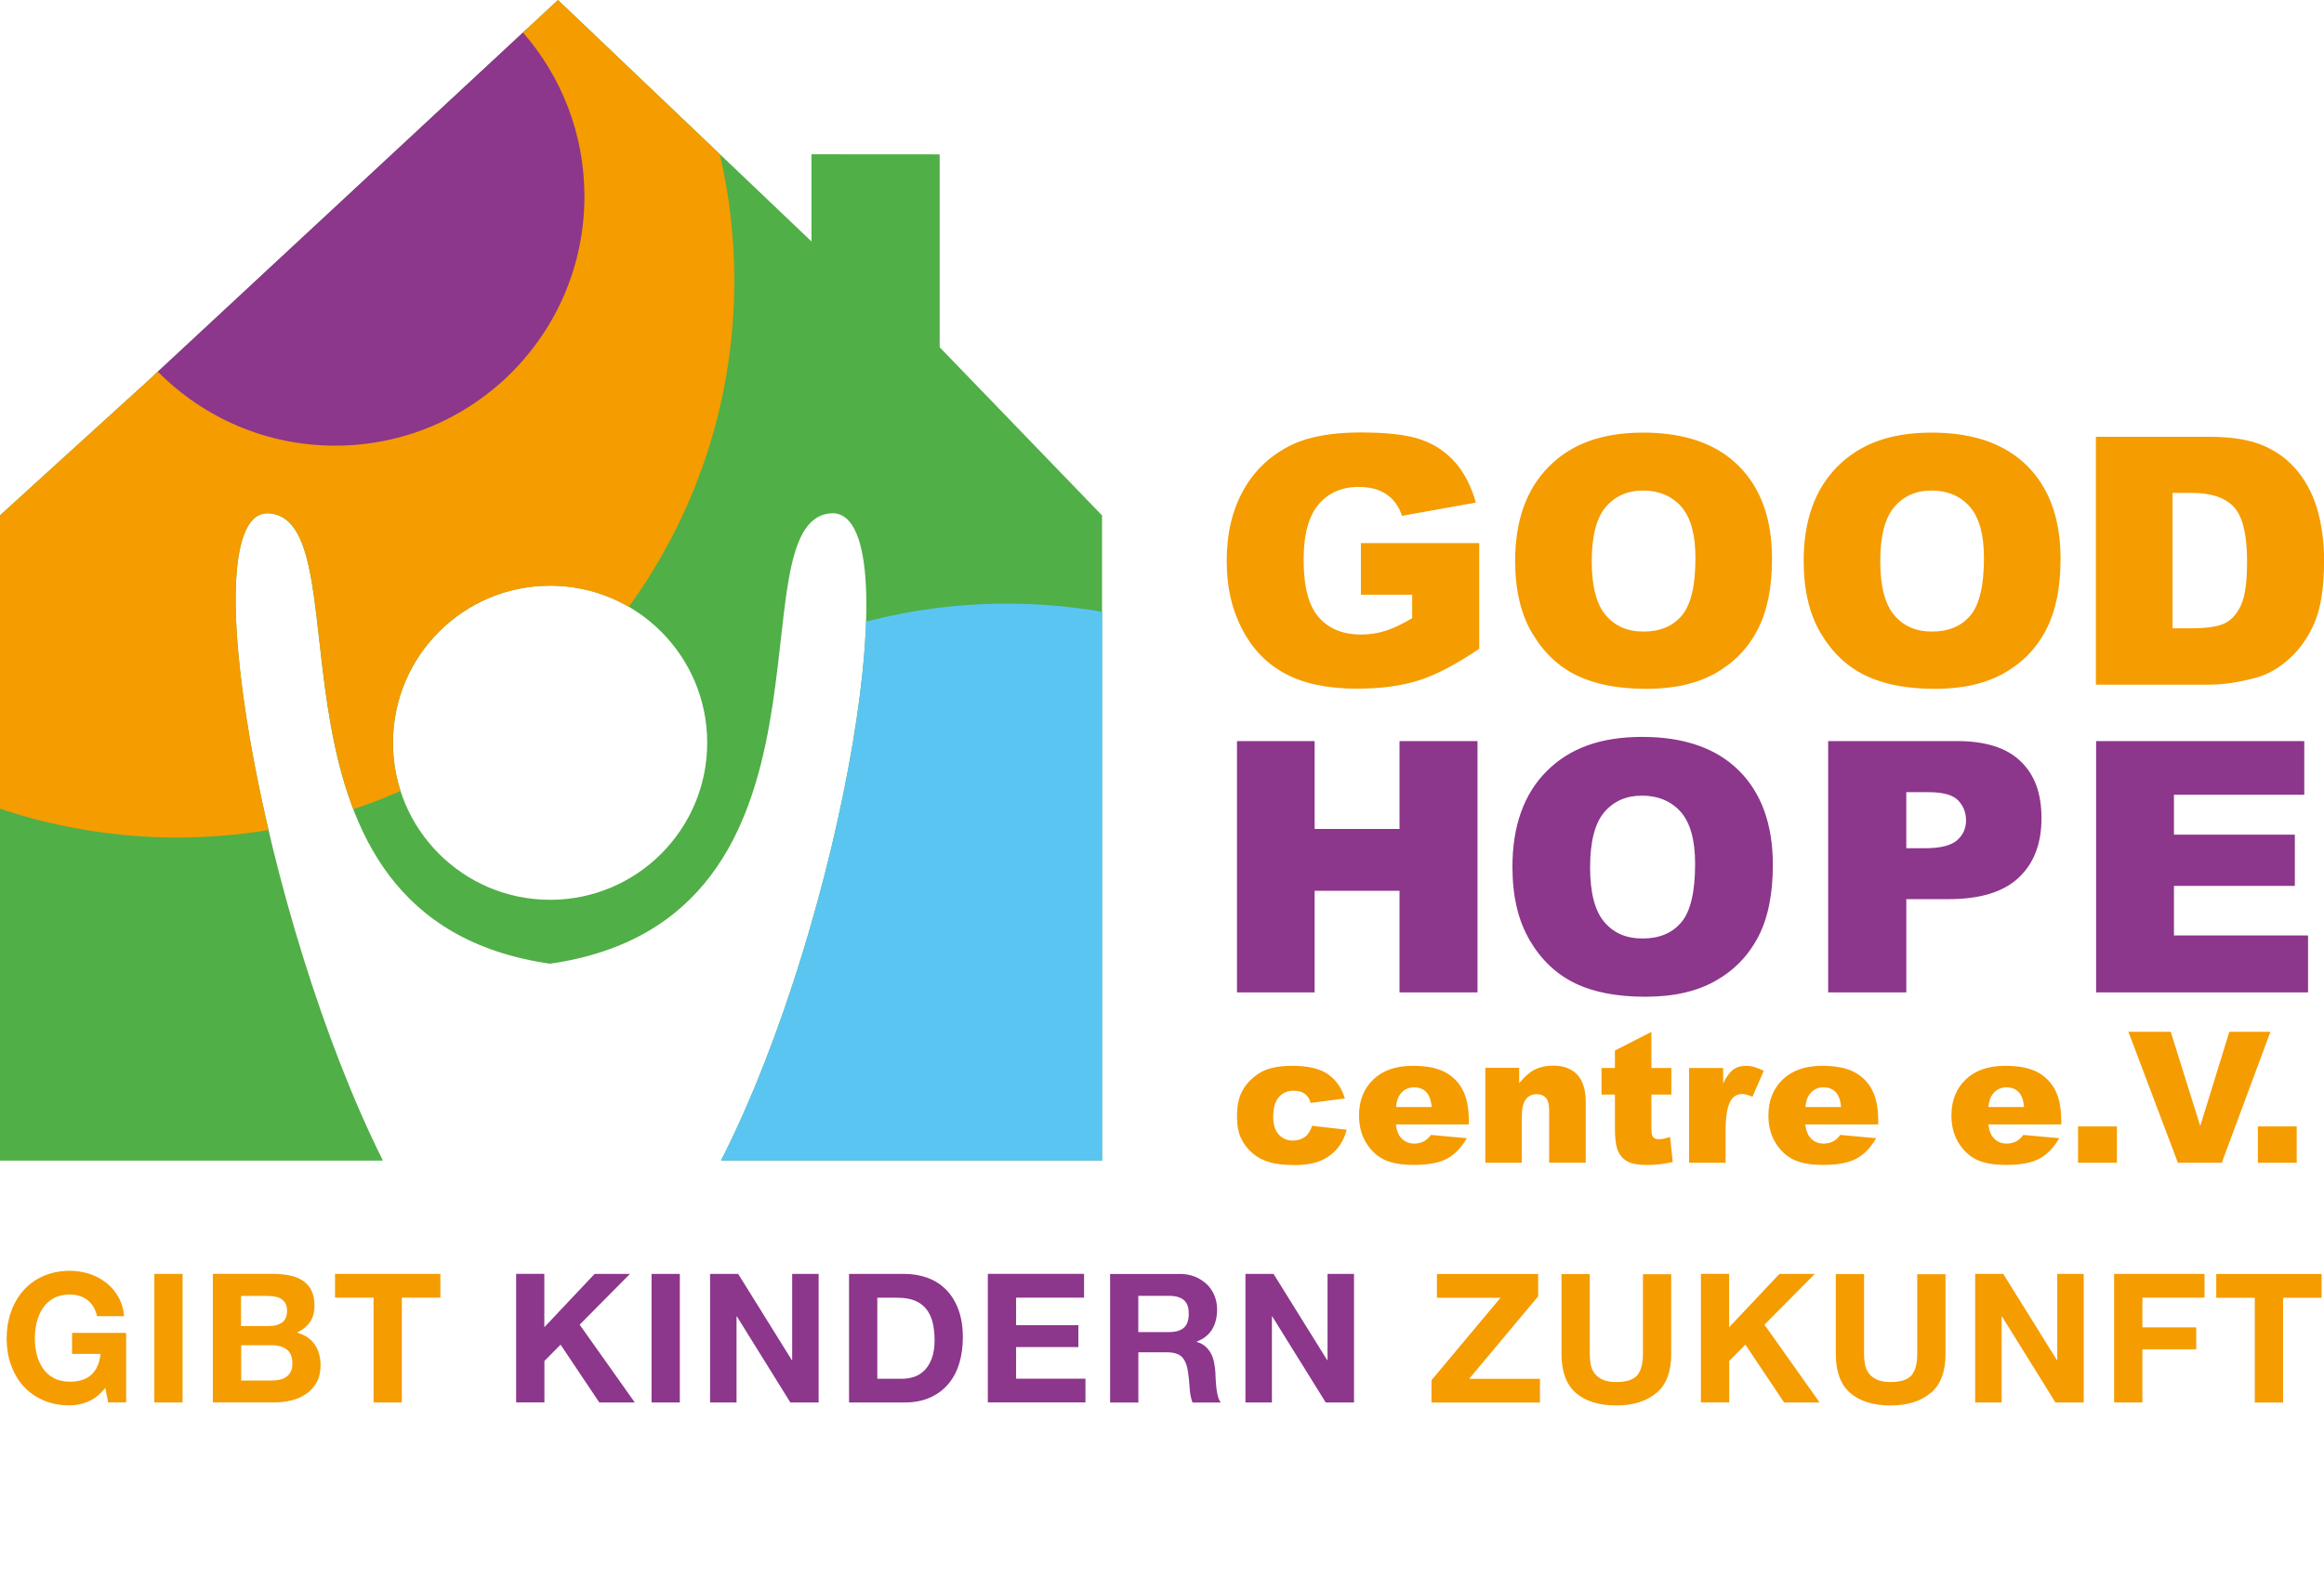 <?xml version="1.0" encoding="UTF-8"?><svg id="a" xmlns="http://www.w3.org/2000/svg" xmlns:xlink="http://www.w3.org/1999/xlink" viewBox="0 0 282.81 193.66"><defs><clipPath id="b"><rect x="0" width="282.81" height="171.07" style="fill:none; stroke-width:0px;"/></clipPath><clipPath id="c"><path d="M47.82,90.41c0-10.56,8.56-19.12,19.12-19.12s19.12,8.56,19.12,19.12-8.56,19.12-19.12,19.12-19.12-8.56-19.12-19.12M67.9,0L18.09,46.28l-12.13,11.03L0,62.74v78.54h46.6c-14.69-29.41-23.61-79.65-13.8-78.79,12.05,1.06-3.56,49.39,34.13,54.82,37.69-5.43,22.08-53.76,34.13-54.82,10.03-.88,1.61,49.38-13.32,78.79h46.37V62.74l-4.46-4.62-12.75-13.21-2.55-2.64v-23.48h-15.61v10.61L67.88.01h.02Z" style="fill:none; stroke-width:0px;"/></clipPath><clipPath id="d"><rect x="0" width="282.81" height="171.07" style="fill:none; stroke-width:0px;"/></clipPath></defs><g style="clip-path:url(#b);"><path d="M66.94,109.53c-10.56,0-19.12-8.56-19.12-19.12s8.56-19.12,19.12-19.12,19.12,8.56,19.12,19.12-8.56,19.12-19.12,19.12M98.75,18.78v10.61L67.9,0,18.09,46.28l-12.13,11.03L0,62.74v78.54h46.6c-14.69-29.41-23.61-79.65-13.8-78.79,12.05,1.06-3.56,49.39,34.13,54.82,37.69-5.43,22.08-53.76,34.13-54.82,10.03-.88,1.61,49.38-13.32,78.79h46.37V62.74l-4.46-4.62-12.75-13.21-2.55-2.64v-23.48" style="fill:#50af47; stroke-width:0px;"/></g><g style="clip-path:url(#c);"><path d="M41.34,55.47c17.09,0,30.94-13.85,30.94-30.94S58.43-6.41,41.34-6.41,10.4,7.44,10.4,24.53s13.85,30.94,30.94,30.94" style="fill:#8c368c; stroke-width:0px;"/></g><g style="clip-path:url(#d);"><path d="M105.4,75.67c-.55,16.76-7.64,45.87-17.65,65.6h46.37v-66.8c-3.77-.65-7.64-.99-11.59-.99-5.92,0-11.65.76-17.12,2.18" style="fill:#5bc5f2; stroke-width:0px;"/><path d="M18.09,46.28l-12.13,11.03L0,62.73v35.71c6.77,2.27,14.03,3.51,21.57,3.51,3.78,0,7.49-.32,11.11-.91-4.89-20.93-5.8-39.08.13-38.55,7.63.67,4.17,20.32,10.19,36.01,1.96-.65,3.87-1.39,5.74-2.21-.6-1.85-.92-3.82-.92-5.87,0-10.56,8.56-19.12,19.12-19.12,3.49,0,6.76.93,9.58,2.57,8.08-11.16,12.84-24.87,12.84-39.7,0-5.29-.61-10.45-1.76-15.39L67.9,0l-4.26,3.96c4.66,5.33,7.48,12.31,7.48,19.95,0,16.76-13.58,30.34-30.34,30.34-8.44,0-16.07-3.45-21.57-9.01l-1.12,1.04h0Z" style="fill:#f59c00; stroke-width:0px;"/><path d="M255.08,120.8h25.79v-6.93h-16.32v-6.03h14.71v-6.24h-14.71v-4.86h15.86v-6.53h-25.33v30.59h0ZM231.99,96.43h2.69c1.77,0,2.97.33,3.61,1s.96,1.48.96,2.44-.37,1.8-1.11,2.43-2.02.95-3.84.95h-2.32v-6.82h0ZM222.49,120.8h9.49v-11.35h5.17c3.81,0,6.65-.87,8.5-2.61,1.86-1.74,2.78-4.15,2.78-7.24s-.85-5.32-2.56-6.95c-1.7-1.63-4.27-2.44-7.69-2.44h-15.71v30.59h.02ZM195.22,98.87c1.15-1.35,2.68-2.02,4.59-2.02s3.57.66,4.73,1.99c1.16,1.33,1.74,3.43,1.74,6.31,0,3.42-.56,5.79-1.67,7.11s-2.68,1.98-4.71,1.98-3.54-.67-4.68-2.02c-1.15-1.35-1.72-3.57-1.72-6.66s.58-5.35,1.73-6.7M186.15,114.46c1.4,2.38,3.24,4.12,5.5,5.22s5.11,1.65,8.57,1.65,6.23-.64,8.5-1.91c2.27-1.27,4.01-3.05,5.22-5.34,1.2-2.29,1.8-5.22,1.8-8.79,0-4.92-1.38-8.75-4.13-11.49-2.75-2.73-6.68-4.1-11.77-4.1s-8.84,1.39-11.62,4.17-4.17,6.67-4.17,11.66c0,3.57.7,6.55,2.11,8.93M150.53,120.8h9.45v-12.37h10.33v12.37h9.49v-30.59h-9.49v10.7h-10.33v-10.7h-9.45v30.59Z" style="fill:#8c368c; stroke-width:0px;"/><path d="M266.7,60c2.42,0,4.14.59,5.19,1.77s1.56,3.37,1.56,6.56c0,2.42-.23,4.16-.7,5.24s-1.11,1.83-1.93,2.26-2.21.65-4.16.65h-2.28v-16.48h2.32ZM255.05,83.34h13.85c1.66,0,3.51-.28,5.56-.82,1.5-.4,2.89-1.2,4.2-2.4,1.3-1.2,2.32-2.69,3.06-4.47.73-1.78,1.1-4.28,1.1-7.5,0-2.06-.25-4.01-.74-5.84-.49-1.84-1.29-3.45-2.39-4.84-1.1-1.39-2.49-2.45-4.17-3.19-1.68-.74-3.89-1.11-6.62-1.11h-13.85v30.17h0ZM230.52,61.71c1.14-1.33,2.65-2,4.53-2s3.51.65,4.66,1.97c1.14,1.31,1.72,3.38,1.72,6.22,0,3.38-.55,5.71-1.65,7.02-1.1,1.3-2.65,1.96-4.65,1.96s-3.49-.67-4.62-2c-1.13-1.33-1.7-3.52-1.7-6.56s.57-5.28,1.71-6.61M221.57,77.08c1.39,2.35,3.19,4.06,5.42,5.14s5.04,1.63,8.45,1.63,6.14-.63,8.39-1.88c2.24-1.26,3.96-3.01,5.14-5.27,1.19-2.26,1.78-5.15,1.78-8.67,0-4.86-1.36-8.63-4.07-11.33-2.72-2.7-6.59-4.04-11.61-4.04s-8.72,1.37-11.46,4.12c-2.74,2.74-4.12,6.58-4.12,11.5,0,3.53.69,6.46,2.08,8.81M195.41,61.71c1.14-1.33,2.65-2,4.53-2s3.51.65,4.66,1.97c1.14,1.31,1.72,3.38,1.72,6.22,0,3.38-.55,5.71-1.65,7.02-1.1,1.3-2.65,1.96-4.65,1.96s-3.49-.67-4.62-2c-1.13-1.33-1.7-3.52-1.7-6.56s.57-5.28,1.71-6.61M186.46,77.08c1.39,2.35,3.19,4.06,5.42,5.14s5.04,1.63,8.45,1.63,6.14-.63,8.39-1.88c2.24-1.26,3.96-3.01,5.14-5.27,1.19-2.26,1.78-5.15,1.78-8.67,0-4.86-1.36-8.63-4.07-11.33-2.72-2.7-6.59-4.04-11.61-4.04s-8.72,1.37-11.46,4.12c-2.74,2.74-4.12,6.58-4.12,11.5,0,3.53.69,6.46,2.08,8.81M171.85,72.41v2.84c-1.22.73-2.31,1.24-3.25,1.54-.95.3-1.94.45-2.98.45-2.2,0-3.91-.7-5.14-2.1s-1.84-3.73-1.84-7c0-3.07.61-5.32,1.82-6.74s2.84-2.13,4.89-2.13c1.37,0,2.5.3,3.38.91.89.6,1.51,1.48,1.88,2.61l8.99-1.61c-.55-1.95-1.37-3.56-2.46-4.83-1.09-1.27-2.46-2.21-4.12-2.81-1.65-.6-4.15-.9-7.48-.9s-6.21.49-8.25,1.46c-2.62,1.26-4.61,3.11-5.97,5.55-1.36,2.44-2.04,5.3-2.04,8.59s.62,5.9,1.86,8.31c1.24,2.42,2.99,4.23,5.25,5.45,2.26,1.22,5.18,1.83,8.76,1.83,2.91,0,5.42-.34,7.54-1.02s4.56-1.96,7.32-3.84v-12.86h-14.4v6.28h6.24v.02Z" style="fill:#f59c00; stroke-width:0px;"/><path d="M274.76,141.54h4.73v-4.43h-4.73v4.43ZM265.03,141.54h5.34l5.92-15.94h-5l-3.54,11.47-3.59-11.47h-5.15l6.02,15.94ZM252.88,141.54h4.73v-4.43h-4.73v4.43h0ZM241.97,134.75c.07-.69.24-1.21.51-1.55.42-.56.98-.84,1.68-.84.61,0,1.1.18,1.47.55.37.37.6.98.69,1.84h-4.36.01ZM250.83,136.37c0-1.52-.25-2.76-.75-3.71-.5-.95-1.23-1.67-2.18-2.17-.96-.5-2.26-.75-3.91-.75-2.04,0-3.63.56-4.79,1.67-1.16,1.12-1.73,2.58-1.73,4.38,0,1.27.29,2.37.86,3.31.58.94,1.3,1.62,2.18,2.05s2.08.65,3.61.65c1.76,0,3.11-.25,4.06-.76s1.75-1.34,2.41-2.49l-4.36-.4c-.28.35-.53.59-.77.73-.39.22-.8.33-1.24.33-.69,0-1.25-.25-1.67-.75-.31-.35-.5-.88-.58-1.59h8.87v-.5h0ZM219.7,134.75c.07-.69.24-1.21.51-1.55.42-.56.98-.84,1.68-.84.61,0,1.1.18,1.47.55.37.37.6.98.69,1.84h-4.36.01ZM228.56,136.37c0-1.52-.25-2.76-.75-3.71-.5-.95-1.23-1.67-2.18-2.17-.96-.5-2.26-.75-3.91-.75-2.04,0-3.63.56-4.79,1.67-1.16,1.12-1.73,2.58-1.73,4.38,0,1.27.29,2.37.86,3.31.58.94,1.3,1.62,2.18,2.05s2.08.65,3.61.65c1.76,0,3.11-.25,4.05-.76.94-.5,1.75-1.34,2.41-2.49l-4.36-.4c-.27.35-.53.59-.77.73-.39.22-.8.33-1.24.33-.69,0-1.25-.25-1.67-.75-.3-.35-.5-.88-.58-1.59h8.87v-.5ZM205.54,141.54h4.45v-3.87c0-1.85.23-3.11.68-3.78.32-.48.77-.72,1.35-.72.3,0,.72.11,1.24.33l1.37-3.15c-.78-.4-1.49-.61-2.14-.61s-1.15.15-1.57.46c-.42.31-.84.87-1.23,1.69v-1.89h-4.14v11.55h0ZM196.52,127.88v2.12h-1.63v3.24h1.63v4.06c0,1.29.12,2.22.38,2.8.25.58.64,1,1.16,1.29.52.28,1.33.42,2.43.42.95,0,1.97-.12,3.07-.36l-.33-3.05c-.59.19-1.04.28-1.37.28-.36,0-.62-.12-.76-.37-.09-.16-.14-.49-.14-.98v-4.09h2.43v-3.24h-2.43v-4.39l-4.44,2.27h0ZM180.77,141.54h4.42v-5.55c0-1.05.17-1.78.5-2.19s.77-.61,1.3-.61c.49,0,.86.15,1.13.45s.4.81.4,1.54v6.35h4.45v-7.34c0-1.52-.35-2.65-1.04-3.38-.69-.73-1.65-1.09-2.88-1.09-.91,0-1.67.17-2.31.49-.63.33-1.25.88-1.87,1.65v-1.88h-4.12v11.55h.02ZM169.88,134.75c.07-.69.24-1.21.51-1.55.42-.56.98-.84,1.68-.84.61,0,1.1.18,1.47.55.37.37.6.98.69,1.84h-4.36.01ZM178.74,136.37c0-1.52-.25-2.76-.75-3.71-.5-.95-1.23-1.67-2.18-2.17s-2.26-.75-3.91-.75c-2.04,0-3.63.56-4.79,1.67-1.16,1.12-1.73,2.58-1.73,4.38,0,1.27.29,2.37.86,3.31.58.94,1.3,1.62,2.18,2.05.88.43,2.08.65,3.61.65,1.76,0,3.11-.25,4.06-.76.94-.5,1.75-1.34,2.41-2.49l-4.36-.4c-.28.35-.53.59-.77.73-.39.22-.81.33-1.24.33-.69,0-1.25-.25-1.68-.75-.3-.35-.5-.88-.58-1.59h8.87v-.5ZM158.79,138.39c-.4.3-.88.45-1.46.45-.7,0-1.27-.25-1.72-.74s-.67-1.21-.67-2.16c0-1.06.23-1.86.68-2.38s1.04-.79,1.78-.79c.58,0,1.04.12,1.39.38.34.25.58.62.71,1.11l4.16-.55c-.4-1.3-1.09-2.28-2.08-2.96s-2.43-1.01-4.31-1.01c-1.35,0-2.45.18-3.32.53-.54.22-1.07.57-1.59,1.03-.51.46-.92.98-1.22,1.56-.41.79-.61,1.78-.61,2.97s.17,2.05.5,2.74.79,1.29,1.38,1.8c.59.51,1.29.88,2.1,1.11.82.23,1.83.34,3.06.34s2.31-.18,3.14-.53c.82-.35,1.5-.85,2.03-1.49s.91-1.4,1.14-2.28l-4.21-.48c-.2.62-.49,1.07-.89,1.37" style="fill:#f59c00; stroke-width:0px;"/><path d="M269.7,157.97v-2.89h12.82v2.89h-4.69v12.76h-3.44v-12.76h-4.69ZM268.27,155.07v2.89h-7.56v3.62h6.55v2.67h-6.55v6.47h-3.44v-15.65h11ZM243.78,155.07l6.53,10.5h.04v-10.5h3.22v15.65h-3.44l-6.51-10.48h-.04v10.48h-3.22v-15.65h3.42ZM234.97,169.53c-1.18,1.03-2.82,1.55-4.91,1.55s-3.76-.51-4.92-1.53-1.74-2.6-1.74-4.73v-9.73h3.44v9.73c0,.42.04.84.11,1.25s.23.77.46,1.09c.23.32.56.57.98.77s.98.3,1.68.3c1.23,0,2.07-.27,2.54-.82.47-.55.7-1.41.7-2.57v-9.73h3.44v9.73c0,2.12-.59,3.69-1.78,4.72M210.42,155.07v6.49l6.12-6.49h4.3l-6.12,6.18,6.71,9.47h-4.32l-4.71-7.04-1.97,1.99v5.04h-3.44v-15.65h3.44,0ZM201.59,169.53c-1.18,1.03-2.82,1.55-4.91,1.55s-3.76-.51-4.92-1.53-1.74-2.6-1.74-4.73v-9.73h3.44v9.73c0,.42.04.84.11,1.25s.23.77.46,1.09c.23.32.56.57.98.77s.98.3,1.68.3c1.23,0,2.07-.27,2.54-.82.47-.55.7-1.41.7-2.57v-9.73h3.44v9.73c0,2.12-.59,3.69-1.78,4.72M182.6,157.97h-7.74v-2.89h12.32v2.72l-8.4,10.04h8.62v2.89h-13.2v-2.72l8.4-10.04h0Z" style="fill:#f59c00; stroke-width:0px;"/><path d="M154.98,155.07l6.53,10.5h.04v-10.5h3.22v15.65h-3.44l-6.51-10.48h-.04v10.48h-3.22v-15.65h3.42ZM143.52,155.07c.7,0,1.33.11,1.9.34.56.23,1.04.54,1.45.93.4.39.71.85.92,1.37.21.52.32,1.08.32,1.68,0,.92-.19,1.72-.58,2.39s-1.02,1.18-1.9,1.53v.04c.42.12.77.3,1.05.54.28.24.5.53.68.86s.3.69.38,1.09c.08.39.13.79.16,1.18,0,.25.03.54.04.88.02.34.04.68.08,1.03.04.35.1.68.18,1,.08.31.2.58.36.8h-3.44c-.19-.5-.31-1.09-.35-1.78-.04-.69-.11-1.34-.2-1.97-.12-.82-.37-1.42-.74-1.8-.38-.38-1-.57-1.86-.57h-3.44v6.12h-3.44v-15.65h8.44,0ZM142.29,162.15c.79,0,1.38-.18,1.78-.53s.59-.92.59-1.71-.2-1.31-.59-1.65-.99-.52-1.78-.52h-3.77v4.41h3.77ZM131.92,155.07v2.89h-8.27v3.35h7.58v2.67h-7.58v3.84h8.44v2.89h-11.88v-15.65h11.71ZM110.06,155.07c1.01,0,1.95.16,2.82.48.87.32,1.62.8,2.26,1.45.64.64,1.13,1.45,1.49,2.41.36.97.54,2.1.54,3.4,0,1.14-.15,2.19-.44,3.16-.29.96-.73,1.8-1.33,2.5-.59.7-1.33,1.25-2.21,1.65-.89.4-1.93.6-3.12.6h-6.75v-15.65h6.75,0ZM109.82,167.83c.5,0,.98-.08,1.45-.24.47-.16.88-.43,1.25-.8.36-.37.66-.86.88-1.46.22-.6.33-1.33.33-2.19,0-.79-.08-1.5-.23-2.14s-.41-1.18-.76-1.63c-.35-.45-.81-.8-1.39-1.04-.58-.24-1.29-.36-2.14-.36h-2.45v9.86h3.07,0ZM89.83,155.07l6.53,10.5h.04v-10.5h3.22v15.65h-3.44l-6.51-10.48h-.04v10.48h-3.22v-15.65h3.42ZM82.73,170.72h-3.44v-15.65h3.44v15.65ZM66.24,155.07v6.49l6.12-6.49h4.3l-6.12,6.18,6.71,9.47h-4.32l-4.71-7.04-1.97,1.99v5.04h-3.44v-15.65h3.44-.01Z" style="fill:#8c368c; stroke-width:0px;"/><path d="M40.77,157.96v-2.89h12.82v2.89h-4.69v12.76h-3.44v-12.76h-4.69ZM33.03,168.05c.34,0,.66-.03.97-.1.31-.06.58-.17.81-.33.23-.15.42-.36.56-.62.14-.26.21-.6.21-1.01,0-.8-.23-1.38-.68-1.72s-1.05-.52-1.8-.52h-3.75v4.3s3.68,0,3.68,0ZM33.27,155.07c.75,0,1.42.06,2.04.2.61.13,1.14.35,1.58.65.44.3.78.7,1.02,1.19.24.5.36,1.11.36,1.84,0,.79-.18,1.45-.54,1.97-.36.53-.89.96-1.59,1.29.97.28,1.68.76,2.16,1.46.47.69.71,1.53.71,2.51,0,.79-.15,1.47-.46,2.05-.31.58-.72,1.05-1.24,1.41-.52.37-1.11.64-1.78.81-.66.17-1.35.26-2.05.26h-7.58v-15.65h7.37ZM32.83,161.41c.61,0,1.12-.15,1.51-.44.4-.29.59-.77.59-1.42,0-.37-.07-.66-.2-.9-.13-.23-.31-.42-.53-.55-.22-.13-.47-.22-.76-.27-.28-.05-.58-.08-.89-.08h-3.22v3.66h3.5ZM22.22,170.72h-3.44v-15.65h3.44v15.65ZM10.76,170.6c-.75.31-1.5.47-2.26.47-1.2,0-2.28-.21-3.23-.62-.96-.42-1.76-.99-2.42-1.72s-1.16-1.59-1.51-2.58-.53-2.05-.53-3.19.17-2.25.53-3.26c.35-1,.85-1.87,1.51-2.62.66-.74,1.47-1.33,2.42-1.75.96-.42,2.03-.64,3.23-.64.8,0,1.58.12,2.34.36.75.24,1.43.59,2.04,1.06s1.11,1.05,1.5,1.73c.4.69.64,1.48.72,2.37h-3.29c-.21-.88-.6-1.53-1.18-1.97s-1.29-.66-2.13-.66c-.77,0-1.43.15-1.97.45-.54.3-.98.7-1.32,1.21-.34.5-.58,1.08-.74,1.72-.15.64-.23,1.31-.23,1.99s.08,1.3.23,1.92.4,1.18.74,1.68c.34.5.77.9,1.32,1.19.54.3,1.2.45,1.97.45,1.14,0,2.02-.29,2.64-.87.62-.58.98-1.41,1.09-2.51h-3.46v-2.56h6.58v8.46h-2.19l-.35-1.78c-.61.79-1.29,1.34-2.04,1.65" style="fill:#f59c00; stroke-width:0px;"/></g></svg>